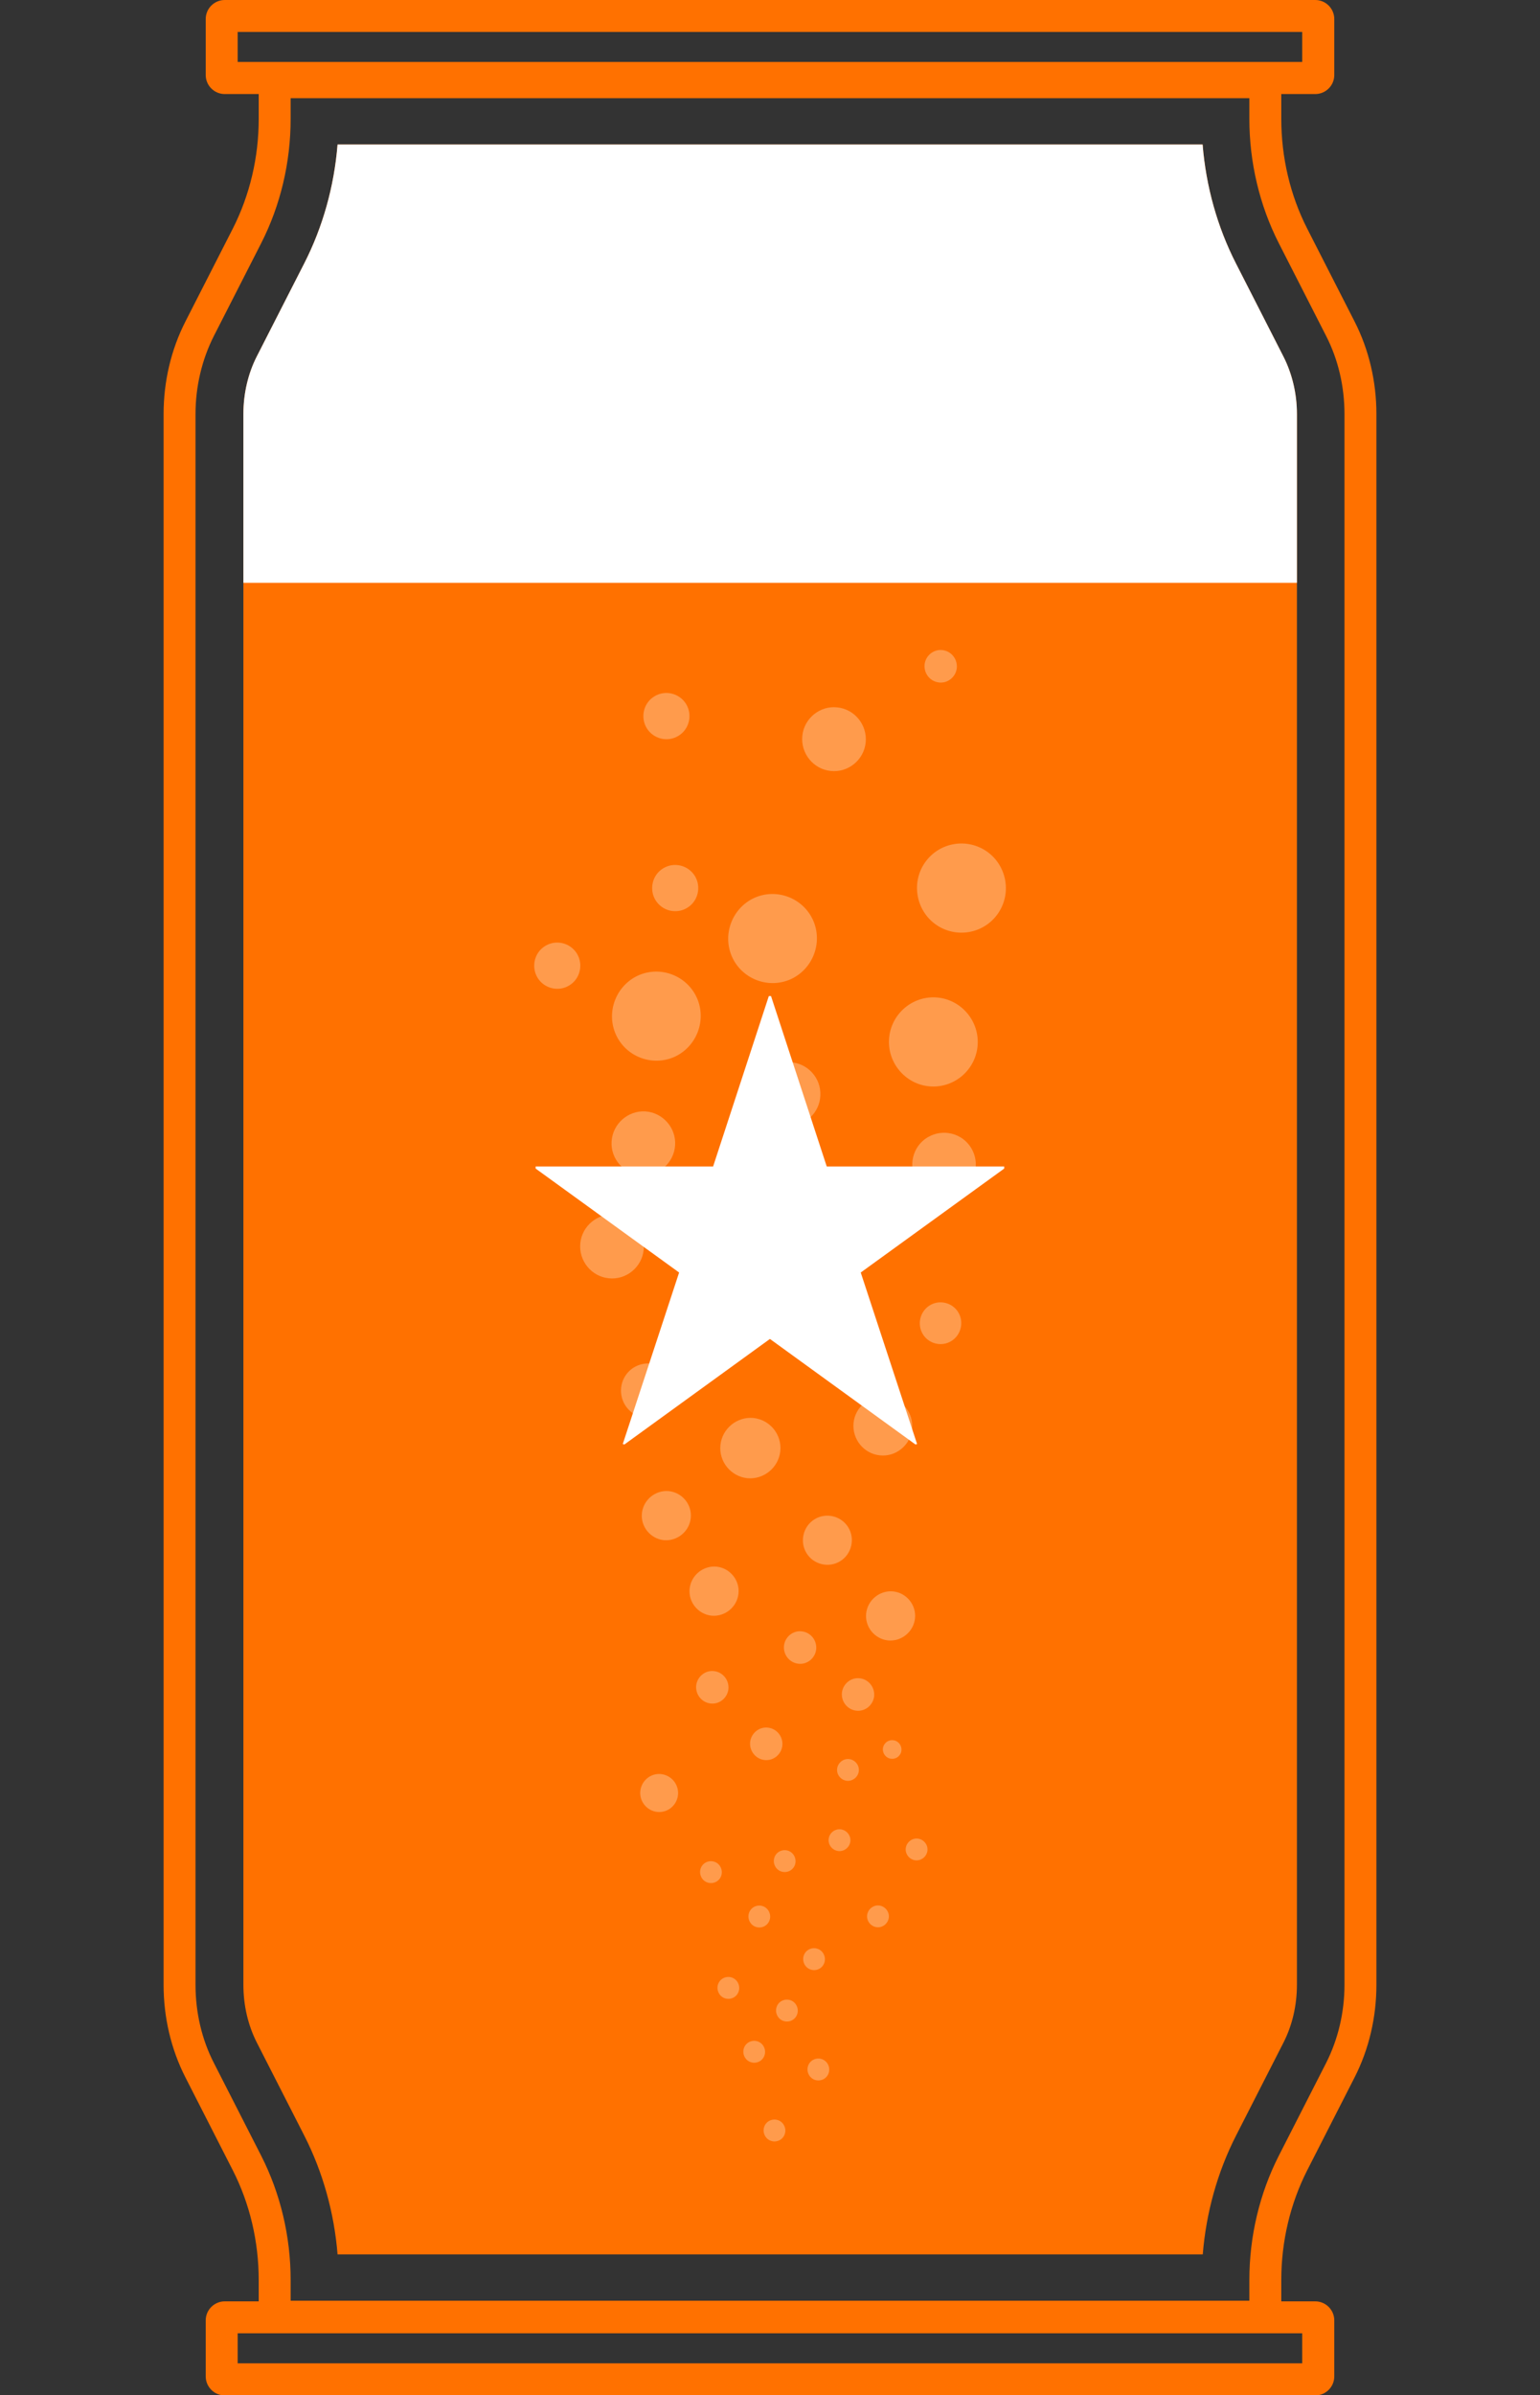 <?xml version="1.0" encoding="UTF-8"?><svg id="_レイヤー_2" xmlns="http://www.w3.org/2000/svg" xmlns:xlink="http://www.w3.org/1999/xlink" viewBox="0 0 96.49 150"><rect x="0" y="0" width="96.49" height="150" fill="#333333" stroke="none"/><defs><style>.cls-1{fill:#fff;}.cls-2{clip-path:url(#clippath);}.cls-3{opacity:.3;}.cls-4{fill:none;}.cls-5{fill:#ff7100;}</style><clipPath id="clippath"><path class="cls-4" d="m21.15,141.18c-.21-2.61-.92-5.16-2.09-7.45l-2.97-5.82c-.55-1.08-.84-2.33-.84-3.61V25.93c0-1.28.29-2.53.84-3.61l2.97-5.82c1.17-2.29,1.88-4.84,2.09-7.45h54.2c.21,2.61.92,5.16,2.09,7.45l2.97,5.82c.55,1.08.85,2.33.85,3.61v98.37c0,1.28-.29,2.53-.84,3.61l-2.97,5.82c-1.17,2.29-1.88,4.84-2.09,7.45H21.15Z"/></clipPath></defs><g id="_レイヤー_1-2"><path class="cls-5" d="m81.59,146.12v1.88H14.89v-1.88h66.7m.81-2H14.08c-.65,0-1.19.53-1.19,1.19v3.51c0,.65.53,1.19,1.19,1.19h68.33c.65,0,1.19-.53,1.19-1.19v-3.51c0-.65-.53-1.19-1.19-1.19h0Z"/><path class="cls-5" d="m81.59,2v1.88H14.89v-1.88h66.7m.81-2H14.08c-.65,0-1.19.53-1.19,1.19v3.51c0,.65.53,1.19,1.19,1.19h68.33c.65,0,1.19-.53,1.19-1.19V1.19c0-.65-.53-1.19-1.19-1.19h0Z"/><path class="cls-5" d="m78.28,6.15v1.3c0,2.72.64,5.41,1.84,7.77l2.97,5.82c.76,1.48,1.15,3.17,1.15,4.89v98.37c0,1.72-.4,3.41-1.15,4.89l-2.97,5.82c-1.2,2.36-1.84,5.04-1.84,7.77v1.3H18.21v-1.3c0-2.72-.64-5.41-1.84-7.77l-2.97-5.82c-.76-1.48-1.15-3.17-1.15-4.89V25.93c0-1.72.4-3.41,1.15-4.89l2.97-5.82c1.2-2.36,1.84-5.04,1.84-7.77v-1.3h60.07m2-2H16.21v3.3c0,2.41-.56,4.77-1.62,6.86l-2.97,5.82c-.9,1.76-1.37,3.76-1.37,5.8v98.37c0,2.04.47,4.04,1.37,5.8l2.97,5.82c1.06,2.08,1.62,4.45,1.62,6.86v3.3h64.07v-3.3c0-2.41.56-4.77,1.62-6.86l2.97-5.82c.9-1.76,1.37-3.76,1.37-5.8V25.93c0-2.04-.47-4.04-1.37-5.8l-2.97-5.82c-1.06-2.08-1.62-4.45-1.62-6.86v-3.3h0Z"/><path class="cls-5" d="m21.15,141.18c-.21-2.61-.92-5.16-2.09-7.45l-2.97-5.82c-.55-1.08-.84-2.33-.84-3.61V25.93c0-1.28.29-2.53.84-3.61l2.97-5.82c1.17-2.29,1.88-4.84,2.09-7.45h54.2c.21,2.61.92,5.16,2.09,7.45l2.97,5.82c.55,1.08.85,2.33.85,3.61v98.37c0,1.28-.29,2.53-.84,3.61l-2.97,5.82c-1.17,2.29-1.88,4.84-2.09,7.45H21.15Z"/><g class="cls-3"><path class="cls-1" d="m50.23,102.16h0c.56.06.96.56.91,1.12h0c-.06.56-.56.97-1.11.91h0c-.56-.06-.96-.56-.91-1.12h0c.06-.56.56-.97,1.11-.91Z"/><path class="cls-1" d="m59.04,40.71h0c.56.06.96.56.91,1.12h0c-.06.56-.56.97-1.11.91h0c-.56-.06-.96-.56-.91-1.12h0c.06-.56.56-.97,1.11-.91Z"/><path class="cls-1" d="m44.73,104.65h0c.56.06.96.56.91,1.12h0c-.06.56-.56.97-1.11.91h0c-.56-.06-.96-.56-.91-1.12h0c.06-.56.56-.97,1.11-.91Z"/><path class="cls-1" d="m41.42,111.1h0c.65.07,1.13.66,1.06,1.31h0c-.07.65-.65,1.13-1.3,1.06h0c-.65-.07-1.13-.66-1.06-1.31h0c.07-.65.65-1.13,1.3-1.06Z"/><path class="cls-1" d="m53.86,105.1h0c.56.06.96.56.91,1.12h0c-.06.56-.56.97-1.11.91h0c-.56-.06-.96-.56-.91-1.12h0c.06-.56.56-.97,1.11-.91Z"/><path class="cls-1" d="m52.67,114.56h0c.37.04.65.38.61.75h0c-.04.37-.38.65-.75.61h0c-.37-.04-.65-.38-.61-.75h0c.04-.38.38-.65.75-.61Z"/><path class="cls-1" d="m57.5,115.14h0c.37.04.65.38.61.75h0c-.04.37-.38.65-.75.61h0c-.37-.04-.65-.38-.61-.75h0c.04-.37.38-.65.75-.61Z"/><path class="cls-1" d="m55.08,119.33h0c.37.04.65.38.61.75h0c-.04.37-.38.65-.75.61h0c-.37-.04-.65-.38-.61-.75h0c.04-.37.38-.65.75-.61Z"/><path class="cls-1" d="m55.96,108.98h0c.32.03.55.32.52.64h0c-.03.32-.32.56-.64.52h0c-.32-.03-.55-.32-.52-.64h0c.03-.32.32-.56.64-.52Z"/><path class="cls-1" d="m53.2,110.16h0c.37.04.65.38.61.75h0c-.04.37-.38.65-.75.61h0c-.37-.04-.65-.38-.61-.75h0c.04-.37.38-.65.75-.61Z"/><path class="cls-1" d="m45.34,123.87h0c.34-.16.75-.02.91.33h0c.16.34.02.75-.32.91h0c-.34.16-.75.02-.91-.33h0c-.16-.34-.02-.75.32-.91Z"/><path class="cls-1" d="m50.71,122.07h0c.34-.16.75-.02.91.33h0c.16.34.02.75-.32.91h0c-.34.16-.75.02-.91-.33h0c-.16-.34-.02-.75.32-.91Z"/><path class="cls-1" d="m44.25,116.62h0c.34-.16.75-.02.91.33h0c.16.34.02.75-.32.91h0c-.34.16-.75.02-.91-.33h0c-.16-.34-.02-.75.32-.91Z"/><path class="cls-1" d="m49.01,125.29h0c.34-.16.75-.02.91.33h0c.16.34.02.75-.32.91h0c-.34.16-.75.02-.91-.33h0c-.16-.34-.02-.75.32-.91Z"/><path class="cls-1" d="m50.98,128.98h0c.34-.16.75-.02.91.33h0c.16.34.02.75-.32.91h0c-.34.16-.75.02-.91-.33h0c-.16-.34-.02-.75.32-.91Z"/><path class="cls-1" d="m48.23,132.8h0c.34-.16.75-.02.91.33h0c.16.34.02.75-.32.91h0c-.34.16-.75.02-.91-.33h0c-.16-.34-.02-.75.32-.91Z"/><path class="cls-1" d="m46.96,127.87h0c.34-.16.75-.02.91.33h0c.16.34.02.75-.32.91h0c-.34.16-.75.02-.91-.33h0c-.16-.34-.02-.75.32-.91Z"/><path class="cls-1" d="m48.87,115.93h0c.34-.16.75-.02.91.33h0c.16.34.02.75-.32.91h0c-.34.16-.75.02-.91-.33h0c-.16-.34-.02-.75.32-.91Z"/><path class="cls-1" d="m47.28,119.4h0c.34-.16.75-.02.91.33h0c.16.34.02.75-.32.91h0c-.34.16-.75.02-.91-.33h0c-.16-.34-.02-.75.32-.91Z"/><path class="cls-1" d="m48.11,108.19h0c.56.06.96.56.91,1.12h0c-.06.56-.56.97-1.11.91h0c-.56-.06-.96-.56-.91-1.12h0c.06-.56.56-.97,1.11-.91Z"/><path class="cls-1" d="m55.96,99.66h0c.84.09,1.46.85,1.37,1.69h0c-.09.84-.85,1.46-1.69,1.38h0c-.84-.09-1.46-.85-1.37-1.69h0c.09-.84.85-1.46,1.69-1.38Z"/><path class="cls-1" d="m41.91,93.38h0c.84.09,1.46.85,1.37,1.69h0c-.09.84-.85,1.46-1.69,1.38h0c-.84-.09-1.46-.85-1.37-1.69h0c.09-.84.85-1.46,1.69-1.38Z"/><path class="cls-1" d="m44.9,98.11h0c.84.09,1.46.85,1.37,1.69h0c-.09.84-.85,1.46-1.69,1.38h0c-.84-.09-1.46-.85-1.37-1.69h0c.09-.84.85-1.46,1.69-1.38Z"/><path class="cls-1" d="m51.04,95.14h0c.72-.44,1.67-.21,2.11.51h0c.44.72.21,1.68-.51,2.12h0c-.72.44-1.67.21-2.11-.51h0c-.44-.72-.21-1.68.51-2.12Z"/><path class="cls-1" d="m41.55,54.38h0c.68-.42,1.57-.2,1.99.48h0c.41.68.2,1.58-.48,1.99h0c-.68.42-1.57.2-1.99-.48h0c-.41-.68-.2-1.58.48-1.99Z"/><path class="cls-1" d="m41,43.61h0c.68-.42,1.57-.2,1.99.48h0c.41.68.2,1.58-.48,1.99h0c-.68.42-1.57.2-1.99-.48h0c-.41-.68-.2-1.58.48-1.99Z"/><path class="cls-1" d="m34.16,59.24h0c.68-.42,1.57-.2,1.99.48h0c.41.68.2,1.58-.48,1.99h0c-.68.42-1.57.2-1.99-.48h0c-.41-.68-.2-1.58.48-1.99Z"/><path class="cls-1" d="m58.25,81.75h0c.61-.38,1.42-.18,1.79.43h0c.37.61.18,1.42-.43,1.8h0c-.61.38-1.42.18-1.79-.43h0c-.37-.61-.18-1.42.43-1.8Z"/><path class="cls-1" d="m47.21,88.8h0c1.03.11,1.79,1.04,1.68,2.08h0c-.11,1.03-1.04,1.79-2.07,1.69h0c-1.03-.11-1.79-1.04-1.68-2.08h0c.11-1.03,1.04-1.79,2.07-1.69Z"/><path class="cls-1" d="m52.14,80.91h0c.87.09,1.51.88,1.42,1.76h0c-.09.88-.88,1.52-1.75,1.43h0c-.87-.09-1.51-.88-1.42-1.76h0c.09-.88.88-1.52,1.75-1.43Z"/><path class="cls-1" d="m55.5,87.46h0c1.01.1,1.75,1.02,1.65,2.03h0c-.1,1.01-1.02,1.76-2.02,1.65h0c-1.01-.1-1.75-1.02-1.65-2.03h0c.1-1.01,1.02-1.76,2.02-1.65Z"/><path class="cls-1" d="m52.46,44.3h0c1.09.11,1.89,1.1,1.78,2.2h0c-.11,1.09-1.1,1.9-2.19,1.78h0c-1.09-.11-1.89-1.1-1.78-2.2h0c.11-1.09,1.1-1.9,2.19-1.78Z"/><path class="cls-1" d="m46.15,80.97h0c1.01.1,1.74,1.01,1.64,2.02h0c-.1,1.01-1.01,1.75-2.02,1.64h0c-1.01-.1-1.74-1.01-1.64-2.02h0c.1-1.01,1.01-1.75,2.02-1.64Z"/><path class="cls-1" d="m38.55,76.07h0c1.09.11,1.89,1.1,1.78,2.2h0c-.11,1.09-1.1,1.9-2.19,1.78h0c-1.09-.11-1.89-1.1-1.78-2.2h0c.11-1.09,1.1-1.9,2.19-1.78Z"/><path class="cls-1" d="m44.83,74.07h0c1.09.11,1.89,1.1,1.78,2.2h0c-.11,1.09-1.1,1.9-2.19,1.78h0c-1.09-.11-1.89-1.1-1.78-2.2h0c.11-1.09,1.1-1.9,2.19-1.78Z"/><path class="cls-1" d="m49.49,66.52h0c1.1.04,1.96.98,1.91,2.08h0c-.04,1.1-.98,1.96-2.07,1.92h0c-1.1-.04-1.96-.98-1.91-2.08h0c.04-1.1.98-1.96,2.07-1.92Z"/><path class="cls-1" d="m58.59,62.46h0c1.53.06,2.73,1.37,2.67,2.9h0c-.06,1.54-1.36,2.74-2.89,2.68h0c-1.53-.06-2.73-1.37-2.67-2.9h0c.06-1.54,1.36-2.74,2.89-2.68Z"/><path class="cls-1" d="m57.98,53.98h0c.9-1.25,2.64-1.53,3.89-.63h0c1.24.9,1.53,2.65.63,3.9h0c-.9,1.25-2.64,1.53-3.89.63h0c-1.24-.9-1.53-2.65-.63-3.9Z"/><path class="cls-1" d="m50.94,57.62h0c.63,1.4,0,3.06-1.39,3.7h0c-1.4.63-3.05,0-3.68-1.39h0c-.63-1.4,0-3.06,1.39-3.7h0c1.4-.63,3.05,0,3.68,1.39Z"/><path class="cls-1" d="m43.66,62.48h0c.63,1.4,0,3.06-1.39,3.7h0c-1.4.63-3.05,0-3.68-1.39h0c-.63-1.4,0-3.06,1.39-3.7h0c1.4-.63,3.05,0,3.68,1.39Z"/><path class="cls-1" d="m42.3,71.72h0c-.07,1.1-1.02,1.94-2.11,1.88h0c-1.09-.07-1.94-1.02-1.87-2.12h0c.07-1.1,1.02-1.94,2.11-1.88h0c1.09.07,1.94,1.02,1.87,2.12Z"/><path class="cls-1" d="m42.09,87.92h0c-.45.82-1.49,1.12-2.31.66h0c-.82-.46-1.11-1.5-.66-2.32h0c.45-.82,1.49-1.12,2.31-.66h0c.82.46,1.11,1.5.66,2.32Z"/><path class="cls-1" d="m52.09,74.57h0c.94-.57,2.17-.28,2.74.66h0c.57.94.28,2.18-.66,2.75h0c-.94.57-2.17.28-2.74-.66h0c-.57-.94-.28-2.18.66-2.75Z"/><path class="cls-1" d="m58.11,71.23h0c.94-.57,2.17-.28,2.74.66h0c.57.94.28,2.18-.66,2.75h0c-.94.57-2.17.28-2.74-.66h0c-.57-.94-.28-2.18.66-2.75Z"/></g><g class="cls-2"><rect class="cls-1" y="4.5" width="96.49" height="32"/></g><path class="cls-1" d="m48.18,62.38h.13l3.49,10.67h11.12v.13l-8.99,6.51,3.53,10.74-.1.03-9.12-6.61-9.12,6.61-.1-.03,3.53-10.74-8.99-6.51v-.13h11.12l3.49-10.67Z"/></g></svg>